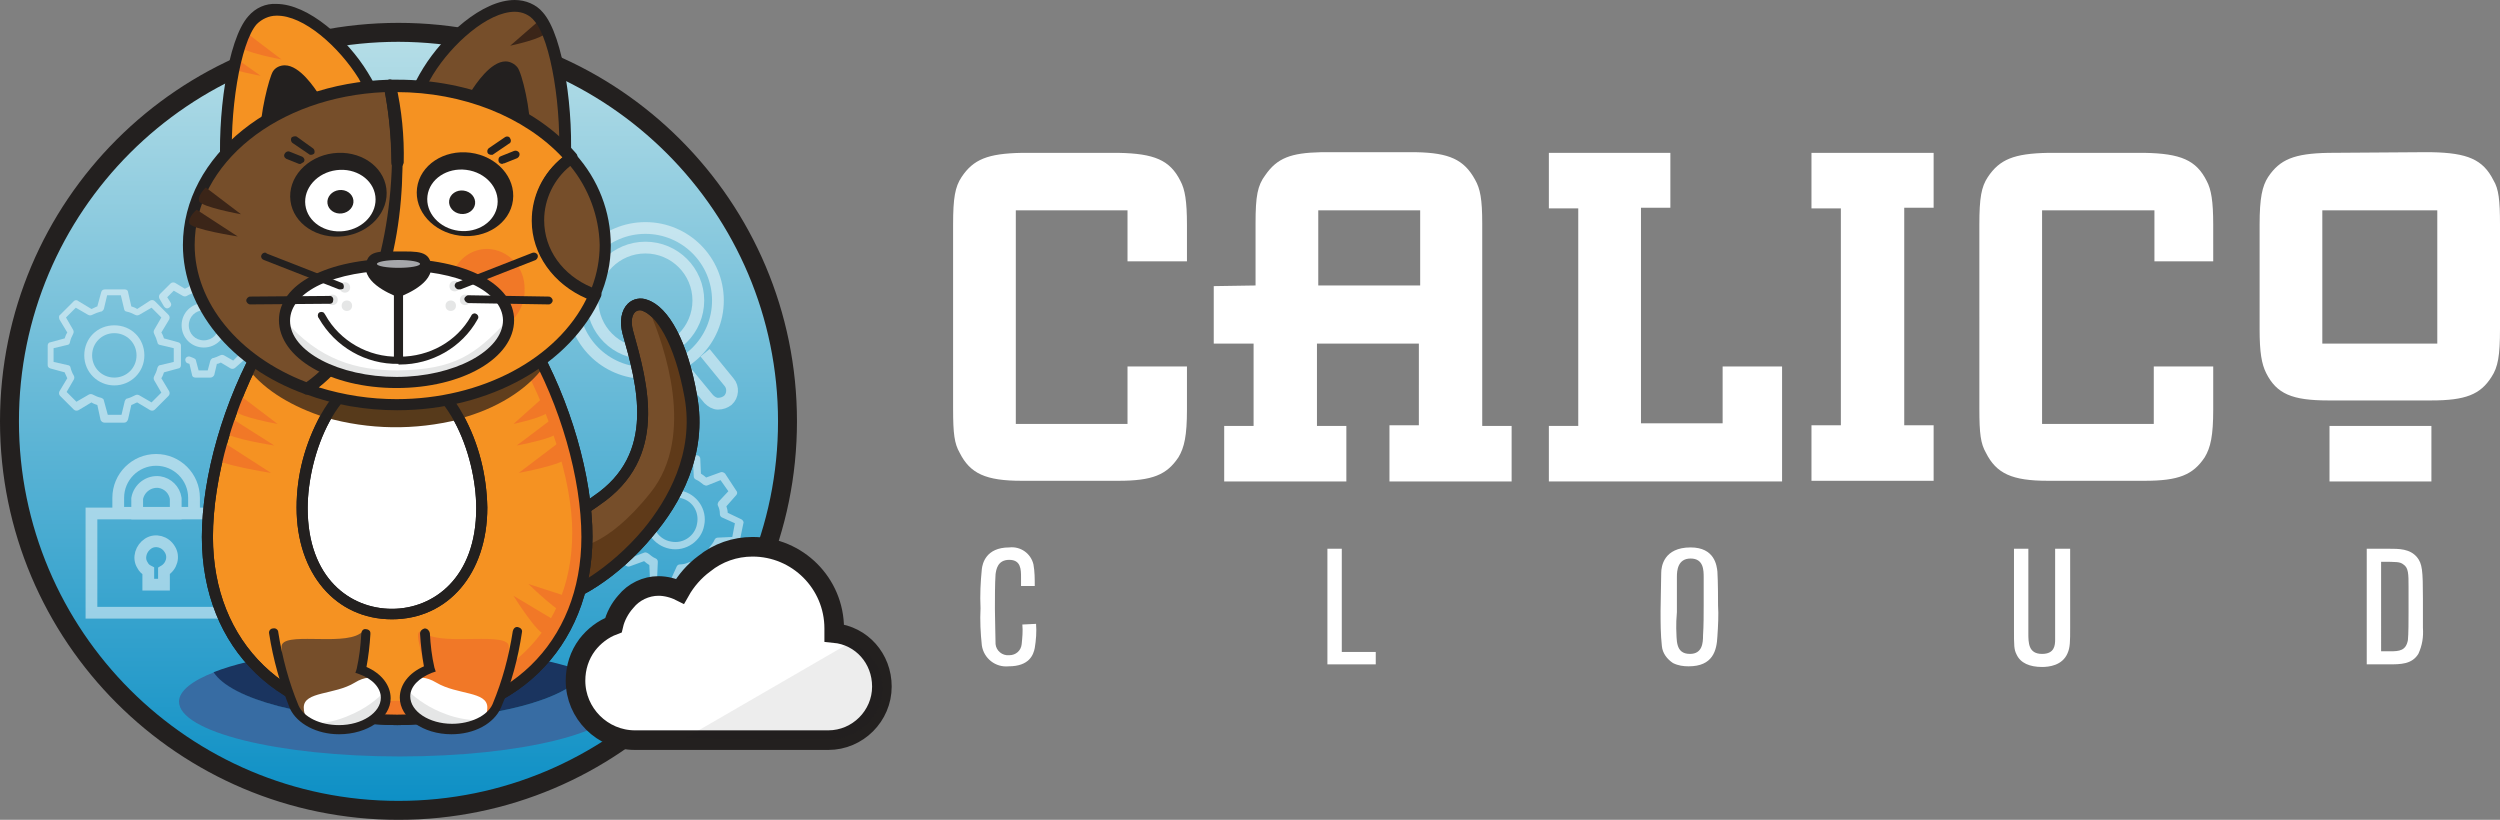 <?xml version="1.0" encoding="utf-8"?>
<!-- Generator: Adobe Illustrator 24.2.1, SVG Export Plug-In . SVG Version: 6.00 Build 0)  -->
<svg version="1.1" id="Layer_1" xmlns="http://www.w3.org/2000/svg" xmlns:xlink="http://www.w3.org/1999/xlink" x="0px" y="0px"
	 viewBox="0 0 382.7 125.5" style="enable-background:new 0 0 382.7 125.5;" xml:space="preserve">
<rect x="0" y="0" width="382.7" height="125.5" fill="#808080" stroke="none"/>
<style type="text/css">
	.st0{fill:url(#SVGID_1_);}
	.st1{clip-path:url(#SVGID_3_);}
	.st2{opacity:0.5;}
	.st3{fill:none;stroke:#FFFFFF;stroke-width:1.8;stroke-linecap:square;stroke-miterlimit:10;}
	.st4{fill:#FFFFFF;}
	.st5{fill:#23201F;}
	.st6{fill:#376CA3;}
	.st7{fill:#1A345F;}
	.st8{fill:#764E2A;}
	.st9{fill:#5F3A19;}
	.st10{fill:#F59222;}
	.st11{fill:#F17827;}
	.st12{fill:#3B2518;}
	.st13{fill:none;}
	.st14{fill:#603E1D;}
	.st15{fill:#573A1B;}
	.st16{fill:#53361A;}
	.st17{fill:#E5E6E6;}
	.st18{fill:#A6A7AA;}
	.st19{fill:#FFFFFF;stroke:#23201F;stroke-width:3;stroke-miterlimit:10;}
	.st20{opacity:8.000000e-02;fill:#23201F;enable-background:new    ;}
</style>
<g id="Layer_2_1_">
	<g id="Layer_1-2">
		
			<linearGradient id="SVGID_1_" gradientUnits="userSpaceOnUse" x1="61" y1="312" x2="61" y2="193" gradientTransform="matrix(1 0 0 1 0 -188)">
			<stop  offset="0" style="stop-color:#0C8FC5"/>
			<stop  offset="1" style="stop-color:#B6DEE7"/>
		</linearGradient>
		<circle class="st0" cx="61" cy="64.5" r="59.5"/>
		<g>
			<g>
				<defs>
					<circle id="SVGID_2_" cx="61" cy="64.5" r="59.5"/>
				</defs>
				<clipPath id="SVGID_3_">
					<use xlink:href="#SVGID_2_"  style="overflow:visible;"/>
				</clipPath>
				<g class="st1">
					<g id="_8" class="st2">
						<polyline class="st3" points="33.9,80.5 33.9,93.8 14,93.8 14,78.6 33.9,78.6 33.9,78.6 						"/>
						<path class="st3" d="M18.1,77.3v-1.1c0-3.2,2.6-5.8,5.8-5.8l0,0l0,0c3.2,0,5.8,2.6,5.8,5.8l0,0v2.3H18.1V77.3"/>
						<path class="st3" d="M26.9,78.6H21v-2.3c0.3-1.6,1.8-2.7,3.4-2.5c1.3,0.2,2.3,1.2,2.5,2.5v0.6"/>
						<path class="st3" d="M25.1,87.8v-0.4c1.2-0.7,1.6-2.2,0.9-3.3c-0.7-1.2-2.2-1.6-3.3-0.9s-1.6,2.2-0.9,3.3
							c0.2,0.4,0.5,0.7,0.9,0.9v2.1h2.4"/>
					</g>
					<g class="st2">
						<path class="st3" d="M108.5,54.7l3.1,3.8c0.7,0.8,0.6,2.1-0.2,2.8l0,0c-0.4,0.3-0.9,0.5-1.5,0.5c-0.5,0-1-0.3-1.4-0.7
							l-4.3-5.2"/>
						<circle class="st3" cx="98.8" cy="46" r="8.1"/>
						<circle class="st3" cx="98.8" cy="46" r="11.1"/>
					</g>
					<g class="st2">
						<path class="st4" d="M17.5,59c-2.5,0-4.6-2-4.6-4.6s2-4.6,4.6-4.6s4.6,2,4.6,4.6l0,0C22.1,57,20,59,17.5,59z M17.5,51
							c-1.9,0-3.4,1.5-3.4,3.4s1.5,3.4,3.4,3.4s3.4-1.5,3.4-3.4l0,0C20.9,52.5,19.4,51,17.5,51L17.5,51z"/>
						<path class="st4" d="M19,64.7h-3c-0.3,0-0.5-0.2-0.6-0.4L14.9,62c-0.3-0.1-0.6-0.2-0.9-0.4l-2,1.2c-0.2,0.1-0.5,0.1-0.7-0.1
							l-2.1-2.1C9,60.4,9,60.1,9.1,59.9l1.2-2c-0.1-0.3-0.3-0.6-0.4-0.9l-2.2-0.6c-0.3-0.1-0.4-0.3-0.4-0.5v-3
							c0-0.3,0.2-0.5,0.4-0.5l2.2-0.6c0.1-0.3,0.2-0.6,0.4-0.9l-1.2-2C9,48.6,9,48.3,9.2,48.2l2.1-2.1c0.2-0.2,0.5-0.2,0.7,0l2,1.2
							c0.3-0.1,0.6-0.3,0.9-0.4l0.6-2.2c0.1-0.3,0.3-0.4,0.6-0.4h3c0.3,0,0.5,0.2,0.5,0.4l0.5,2.2c0.3,0.1,0.6,0.2,0.9,0.4l2-1.3
							c0.2-0.1,0.5-0.1,0.7,0.1l2.1,2.1c0.2,0.2,0.2,0.5,0.1,0.7l-1.2,2c0.2,0.3,0.3,0.6,0.4,0.9l2.2,0.6c0.3,0.1,0.4,0.3,0.4,0.5v3
							c0,0.3-0.2,0.5-0.4,0.5L25.1,57c-0.1,0.3-0.2,0.6-0.4,0.9l1.2,2c0.1,0.2,0.1,0.5-0.1,0.7l-2.1,2.1c-0.2,0.2-0.5,0.2-0.7,0.1
							l-2-1.2c-0.3,0.1-0.6,0.3-0.9,0.4l-0.5,2.2C19.5,64.5,19.3,64.7,19,64.7z M16.5,63.5h2.1l0.5-2.1c0.1-0.2,0.2-0.4,0.4-0.4l0,0
							c0.4-0.1,0.8-0.3,1.2-0.5c0.2-0.1,0.4-0.1,0.6,0l1.9,1.1l1.5-1.5l-1.1-1.9c-0.1-0.2-0.1-0.4,0-0.6c0.2-0.4,0.4-0.8,0.5-1.3
							c0.1-0.2,0.2-0.4,0.4-0.4l2.1-0.5v-2.1l-2.1-0.5c-0.2,0-0.4-0.2-0.4-0.4l0,0c-0.1-0.4-0.3-0.9-0.5-1.3c-0.1-0.2-0.1-0.4,0-0.6
							l1.1-1.9l-1.5-1.5l-1.9,1.1c-0.2,0.1-0.4,0.1-0.6,0c-0.4-0.2-0.8-0.4-1.3-0.5c-0.2,0-0.4-0.2-0.4-0.4l-0.5-2.1h-2.1l-0.5,2.1
							c-0.1,0.2-0.2,0.3-0.4,0.4h-0.1c-0.4,0.1-0.9,0.3-1.3,0.5c-0.2,0.1-0.4,0.1-0.6,0l-1.9-1.1l-1.5,1.5l1.1,1.9
							c0.1,0.2,0.1,0.4,0,0.6c-0.2,0.4-0.4,0.8-0.5,1.3c0,0.2-0.2,0.4-0.4,0.4l-2.1,0.5v2.1l2.2,0.5c0.2,0,0.4,0.2,0.4,0.4l0,0
							c0.1,0.4,0.3,0.9,0.5,1.2c0.1,0.2,0.1,0.4,0,0.6L10.2,60l1.5,1.5l1.9-1.1c0.2-0.1,0.4-0.1,0.6,0c0.4,0.2,0.8,0.4,1.3,0.5
							c0.2,0.1,0.4,0.2,0.4,0.4L16.5,63.5z"/>
						<path class="st4" d="M31.2,53.2c-1.9,0-3.4-1.5-3.4-3.4s1.5-3.4,3.4-3.4c1.9,0,3.4,1.5,3.4,3.4S33.1,53.2,31.2,53.2L31.2,53.2
							z M31.2,47.5c-1.3,0-2.3,1-2.3,2.3s1,2.3,2.3,2.3s2.3-1,2.3-2.3l0,0C33.5,48.6,32.5,47.5,31.2,47.5z"/>
						<path class="st4" d="M32.2,57.8h-2.3c-0.3,0-0.5-0.2-0.5-0.4L29,55.7l-0.3-0.1c-0.3-0.1-0.4-0.5-0.3-0.7l0,0
							c0.1-0.3,0.5-0.4,0.7-0.3c0.2,0.1,0.3,0.1,0.5,0.2c0.2,0.1,0.4,0.2,0.4,0.4l0.4,1.5h1.4l0.4-1.5c0.1-0.2,0.2-0.3,0.4-0.4h0.1
							c0.3-0.1,0.6-0.2,1-0.4c0.2-0.1,0.4-0.1,0.6,0l1.4,0.8l1-1l-0.8-1.3c-0.1-0.2-0.1-0.4,0-0.6c0.2-0.3,0.3-0.6,0.4-1
							c0.1-0.2,0.2-0.4,0.4-0.4l1.5-0.4v-1.4l-1.5-0.4c-0.2,0-0.3-0.2-0.4-0.4v-0.1c-0.1-0.3-0.2-0.6-0.4-0.9
							c-0.1-0.2-0.1-0.4,0-0.6l0.8-1.3l-1-1l-1.4,0.8c-0.2,0.1-0.4,0.1-0.6,0c-0.3-0.2-0.7-0.3-1-0.4c-0.2-0.1-0.4-0.2-0.4-0.4
							L31.8,43h-1.4L30,44.5c0,0.2-0.2,0.3-0.4,0.4h-0.1c-0.3,0.1-0.6,0.2-0.9,0.4c-0.2,0.1-0.4,0.1-0.6,0l-1.4-0.8l-1,1l0.5,0.8
							c0.2,0.3,0.1,0.6-0.2,0.8c-0.3,0.2-0.6,0.1-0.8-0.2l0,0l-0.7-1.2c-0.1-0.2-0.1-0.5,0.1-0.7l1.6-1.6c0.2-0.2,0.5-0.2,0.7-0.1
							l1.5,0.9c0.2-0.1,0.4-0.2,0.6-0.3l0.4-1.6c0.1-0.3,0.3-0.4,0.5-0.4h2.3c0.3,0,0.5,0.2,0.5,0.4l0.4,1.6
							c0.2,0.1,0.4,0.2,0.6,0.3l1.5-0.9c0.2-0.1,0.5-0.1,0.7,0.1l1.6,1.6c0.2,0.2,0.2,0.5,0.1,0.7l-0.9,1.5c0.1,0.2,0.2,0.4,0.2,0.6
							l1.7,0.4c0.3,0.1,0.4,0.3,0.4,0.5V51c0,0.3-0.2,0.5-0.4,0.5L37.1,52c-0.1,0.2-0.2,0.4-0.2,0.6l0.9,1.5
							c0.1,0.2,0.1,0.5-0.1,0.7L36,56.3c-0.2,0.2-0.5,0.2-0.7,0.1l-1.5-0.9c-0.2,0.1-0.4,0.2-0.6,0.2l-0.4,1.7
							C32.7,57.6,32.5,57.8,32.2,57.8z"/>
					</g>
					<g class="st2">
						<path class="st4" d="M102.5,84c-2.5-0.5-4.1-2.9-3.6-5.3c0.5-2.5,2.9-4.1,5.3-3.6c2.5,0.5,4.1,2.9,3.6,5.3l0,0
							C107.4,82.8,105,84.5,102.5,84z M104,76.2c-1.9-0.4-3.7,0.9-4,2.7c-0.4,1.9,0.9,3.7,2.7,4c1.9,0.4,3.7-0.9,4-2.7l0,0
							C107.1,78.3,105.9,76.5,104,76.2L104,76.2z"/>
						<path class="st4" d="M102.9,89.9l-2.9-0.6c-0.3,0-0.5-0.3-0.5-0.5l-0.1-2.3c-0.3-0.2-0.6-0.4-0.8-0.6l-2.2,0.8
							c-0.2,0.1-0.5,0-0.7-0.2L94,84.1c-0.2-0.2-0.2-0.5,0-0.7l1.5-1.7c-0.1-0.3-0.2-0.7-0.2-1l-2.1-1c-0.2-0.1-0.4-0.4-0.3-0.6
							l0.6-2.9c0-0.3,0.3-0.5,0.5-0.5l2.3-0.1c0.2-0.3,0.3-0.6,0.6-0.8l-0.8-2.2c-0.1-0.2,0-0.5,0.2-0.7l2.5-1.7
							c0.2-0.2,0.5-0.2,0.7,0l1.7,1.5c0.3-0.1,0.7-0.2,1-0.2l1-2.1c0.1-0.2,0.4-0.4,0.6-0.3l2.9,0.6c0.3,0,0.5,0.3,0.5,0.5l0.1,2.3
							c0.3,0.2,0.6,0.4,0.8,0.6l2.2-0.8c0.2-0.1,0.5,0,0.7,0.2l1.7,2.6c0.2,0.2,0.2,0.5,0,0.7l-1.5,1.7c0.1,0.3,0.2,0.7,0.2,1l2.1,1
							c0.2,0.1,0.4,0.4,0.3,0.6l-0.6,2.9c0,0.3-0.3,0.5-0.5,0.5l-2.3,0.1c-0.2,0.3-0.3,0.6-0.6,0.8l0.8,2.2c0.1,0.2,0,0.5-0.2,0.7
							l-2.5,1.7c-0.2,0.2-0.5,0.2-0.7,0l-1.7-1.5c-0.3,0.1-0.7,0.2-1,0.2l-1,2.1C103.4,89.9,103.1,90,102.9,89.9z M100.6,88.3
							l2.1,0.4l0.9-2c0.1-0.2,0.3-0.3,0.5-0.3l0,0c0.4,0,0.9-0.1,1.3-0.3c0.2-0.1,0.4,0,0.6,0.1l1.6,1.4l1.7-1.2l-0.8-2
							c-0.1-0.2,0-0.4,0.1-0.6c0.3-0.4,0.6-0.7,0.8-1.2c0.1-0.2,0.3-0.3,0.5-0.3l2.2-0.1l0.4-2.1l-2-0.9c-0.2-0.1-0.3-0.3-0.3-0.5
							l0,0c0-0.5-0.1-0.9-0.3-1.3c-0.1-0.2,0-0.4,0.1-0.6l1.5-1.6l-1.2-1.7l-2,0.8c-0.2,0.1-0.4,0-0.6-0.1c-0.4-0.3-0.7-0.6-1.2-0.8
							c-0.2-0.1-0.3-0.3-0.3-0.5l-0.1-2.2l-2-0.4l-0.9,2c-0.1,0.2-0.3,0.3-0.4,0.3h-0.1c-0.5,0-0.9,0.1-1.3,0.3
							c-0.2,0.1-0.4,0-0.6-0.1l-1.7-1.6l-1.7,1.2l0.8,2.1c0.1,0.2,0,0.4-0.1,0.6c-0.3,0.4-0.5,0.7-0.8,1.2c-0.1,0.2-0.3,0.3-0.5,0.3
							l-2.2,0.1l-0.4,2.1l2,0.9c0.2,0.1,0.3,0.3,0.3,0.5l0,0c0,0.4,0.1,0.9,0.3,1.3c0.1,0.2,0,0.4-0.1,0.6l-1.4,1.6l1.2,1.7l2.1-0.8
							c0.2-0.1,0.4,0,0.6,0.1c0.4,0.3,0.7,0.6,1.2,0.8c0.2,0.1,0.3,0.3,0.3,0.5L100.6,88.3z"/>
					</g>
				</g>
			</g>
		</g>
		<path class="st5" d="M61,125.5c-33.7,0-61-27.3-61-61s27.3-61,61-61s61,27.3,61,61l0,0C122,98.2,94.7,125.5,61,125.5z M61,6.4
			c-32.1,0-58.1,26-58.1,58.1s26,58.1,58.1,58.1s58.1-26,58.1-58.1l0,0C119.1,32.5,93.1,6.5,61,6.4z"/>
		<path class="st6" d="M89.6,102.9c-2.6,4.2-14.3,7.3-28.4,7.3s-25.8-3.2-28.4-7.3c-3.4,1.3-5.4,2.9-5.4,4.5
			c0,4.6,15.1,8.4,33.8,8.4S95,112,95,107.4C94.9,105.7,93,104.2,89.6,102.9z"/>
		<path class="st7" d="M61.2,110.2c14.1,0,25.8-3.1,28.4-7.3c-6-2.3-16.5-3.9-28.4-3.9s-22.4,1.5-28.5,3.9
			C35.3,107,47,110.2,61.2,110.2z"/>
		<path class="st8" d="M85.1,81.6c1.9-1.8,4-3.4,6.2-4.9C101.2,70,98.4,59.5,96,51c-1.7-6.1,6.5-7.7,9.7,9.9
			c3.1,17.3-16,30.9-21.2,30.9"/>
		<path class="st5" d="M84.5,92.6c-0.5,0-0.9-0.4-0.9-0.9s0.4-0.9,0.9-0.9c2.4,0,8.9-3.7,14-9.8c3.7-4.5,7.8-11.6,6.3-20.1
			c-1.6-8.8-4.5-12.6-6.4-13.3c-0.4-0.2-0.9-0.1-1.2,0.2c-0.4,0.4-0.7,1.3-0.3,2.8c2.3,8.2,5.5,19.5-5.1,26.7c-2.1,1.4-4.1,3-6,4.8
			c-0.3,0.3-0.9,0.4-1.2,0l0,0c-0.3-0.3-0.3-0.9,0-1.2l0,0c2-1.8,4.1-3.5,6.3-5c9.6-6.5,6.6-17,4.4-24.8c-0.5-1.9-0.2-3.6,0.8-4.6
			c0.8-0.8,2-1,3-0.6c3.3,1.1,6.2,6.5,7.6,14.6c1.7,9.2-2.7,16.8-6.7,21.5C94.7,88.5,87.7,92.6,84.5,92.6z"/>
		<path class="st9" d="M99.5,47.8c2.1,5,7.1,18.8,0.1,27.6s-11.7,8.4-11.7,8.4l0.7,6.7c7.5-3.8,19.7-15.4,17.1-29.6
			C104,51.6,101.8,48.5,99.5,47.8z"/>
		<path class="st5" d="M84.5,92.6c-0.5,0-0.9-0.4-0.9-0.9s0.4-0.9,0.9-0.9c2.4,0,8.9-3.7,14-9.8c3.7-4.5,7.8-11.6,6.3-20.1
			c-1.6-8.8-4.5-12.6-6.4-13.3c-0.4-0.2-0.9-0.1-1.2,0.2c-0.4,0.4-0.7,1.3-0.3,2.8c2.3,8.2,5.5,19.5-5.1,26.7c-2.1,1.4-4.1,3-6,4.8
			c-0.3,0.3-0.9,0.4-1.2,0l0,0c-0.3-0.3-0.3-0.9,0-1.2l0,0c2-1.8,4.1-3.5,6.3-5c9.6-6.5,6.6-17,4.4-24.8c-0.5-1.9-0.2-3.6,0.8-4.6
			c0.8-0.8,2-1,3-0.6c3.3,1.1,6.2,6.5,7.6,14.6c1.7,9.2-2.7,16.8-6.7,21.5C94.7,88.5,87.7,92.6,84.5,92.6z"/>
		<path class="st10" d="M89.8,82.2c0,17.9-13,28-29,28s-29-10.1-29-28s13-45.9,29-45.9S89.8,64.3,89.8,82.2z"/>
		<path class="st5" d="M60.8,111c-17.9,0-29.9-11.6-29.9-28.8c0-18.5,13.4-46.7,29.9-46.7s29.9,28.3,29.9,46.7
			C90.6,99.4,78.6,111,60.8,111z M60.8,37.1c-4,0-12,2.1-19.8,15.8c-5.2,9.1-8.4,20.3-8.4,29.3c0,16.2,11.3,27.2,28.2,27.2
			S89,98.4,89,82.2c0-8.9-3.2-20.2-8.4-29.2C72.7,39.2,64.8,37.1,60.8,37.1L60.8,37.1z"/>
		<path class="st11" d="M60.8,36.3c-0.2,0-0.4,0-0.6,0C72.6,37,87.6,65.1,87.6,81.5c0,16.6-12.5,25.8-27.8,25.8
			c-5.8,0-11-0.1-15.3-1.4c5,2.8,10.6,4.3,16.3,4.2c16,0,29-10.1,29-28S76.8,36.3,60.8,36.3z"/>
		<path class="st11" d="M83.2,60.8l-4.6,4.1c0,0,5.2-1.1,5.4-2S83.2,60.8,83.2,60.8z"/>
		<path class="st11" d="M84.4,64.2l-5.3,4c0,0,6-1.1,6.2-2S84.4,64.2,84.4,64.2z"/>
		<path class="st11" d="M85.6,67.7l-6.2,4.7c0,0,7-1.3,7.3-2.3S85.6,67.7,85.6,67.7z"/>
		<path class="st11" d="M85.3,95.2l-6.7-4c0,0,3.8,6.1,4.9,5.9S85.3,95.2,85.3,95.2z"/>
		<path class="st11" d="M88.3,91.8l-7.4-2.4c0,0,5.1,5,6.1,4.6S88.3,91.8,88.3,91.8z"/>
		<path class="st11" d="M37.1,60.8l5.4,4.1c0,0-6.1-1.1-6.4-2S37.1,60.8,37.1,60.8z"/>
		<path class="st11" d="M35.7,64.2l6.3,4c0,0-7.1-1.1-7.4-2S35.7,64.2,35.7,64.2z"/>
		<path class="st11" d="M34.2,67.7l7.3,4.7c0,0-8.3-1.3-8.6-2.3S34.2,67.7,34.2,67.7z"/>
		<path class="st4" d="M73.8,77.8C73.8,86.4,68.9,94,60,94s-13.8-7.6-13.8-16.2S51.1,56.7,60,56.7S73.8,69.1,73.8,77.8z"/>
		<path class="st5" d="M60,94.8c-8.6,0-14.6-7-14.6-17.1c0-5,1.3-9.8,3.7-14.2c2.8-5,6.6-7.7,10.9-7.7s8.2,2.7,10.9,7.7
			c2.4,4.4,3.6,9.2,3.7,14.2C74.6,87.8,68.6,94.8,60,94.8z M60,57.5c-8.3,0-12.9,12-12.9,20.3c0,10.7,6.5,15.4,12.9,15.4
			s12.9-4.8,12.9-15.4C72.9,69.5,68.3,57.5,60,57.5z"/>
		<path class="st8" d="M86.3,25.8c-0.1,1.5-2.8-0.4-3.8,0.6l-19-11.6c0.5-1.3,1.2-2.6,1.9-3.8c4-6.6,12.6-13.2,16.9-8.4
			C85.3,5.8,87,17.3,86.3,25.8z"/>
		<path class="st12" d="M82.7,3l-4.6,4c0,0,5.2-1.1,5.4-2S82.7,3,82.7,3z"/>
		<path class="st5" d="M82.7,27.5l-0.6-0.4l-19.6-12l0.3-0.7c0.5-1.4,1.2-2.7,2-4c3.1-5,9-10.4,14-10.4c1.7,0,3.3,0.7,4.3,1.9
			c3.2,3.6,4.8,15.5,4.2,23.9c0,0.8-0.7,1.4-1.5,1.4c0,0,0,0-0.1,0c-0.4,0-0.8-0.1-1.2-0.2c-0.3-0.1-0.7-0.1-1-0.1
			c-0.2,0-0.2,0-0.2,0L82.7,27.5z M83.5,25.2c0.5,0,0.9,0.1,1.3,0.2c0.2,0,0.4,0.1,0.7,0.1c0.6-8.7-1.2-19.5-3.7-22.3
			c-0.7-0.9-1.8-1.4-3-1.4c-4.1,0-9.6,4.9-12.5,9.6c-0.6,1-1.1,2-1.6,3l17.9,10.9C82.8,25.2,83.2,25.2,83.5,25.2z"/>
		<path class="st5" d="M80.3,20c0,0.5-8-4.2-8-4.2c0.2-0.4,0.4-0.9,0.6-1.3c1.3-2.2,4.1-5.6,5.7-3.6C79.7,13.8,80.3,16.9,80.3,20z"
			/>
		<path class="st5" d="M80.2,20.9c-0.2,0-1,0-8.4-4.4l-0.7-0.4l0.3-0.7c0.2-0.5,0.4-1,0.7-1.4c0.7-1.1,3-4.6,5.3-4.6
			c0.7,0,1.4,0.4,1.8,0.9c0.7,0.8,2.1,6.8,1.9,9.7C81.1,20.6,80.7,20.9,80.2,20.9z M73.4,15.4c2.3,1.3,4.7,2.7,6,3.3
			c-0.2-2.5-0.7-5-1.6-7.3c-0.1-0.1-0.2-0.2-0.4-0.2c-0.8,0-2.5,1.6-3.8,3.8C73.6,15.1,73.5,15.3,73.4,15.4z"/>
		<path class="st10" d="M34.7,26.4c0.1,1.5,2.8-0.5,3.8,0.6l19-11.6c-0.5-1.3-1.2-2.6-1.9-3.8C51.6,5,43-1.7,38.6,3.1
			C35.7,6.4,34.1,17.9,34.7,26.4z"/>
		<path class="st11" d="M37.7,5l5.4,4.1c0,0-6.1-1.1-6.4-2.1S37.7,5,37.7,5z"/>
		<path class="st11" d="M35.8,8.7l4.1,2.9c0,0-4.7-0.8-4.8-1.5S35.8,8.7,35.8,8.7z"/>
		<path class="st5" d="M38.3,28.1l-0.5-0.5c-0.1,0-0.2,0-0.2,0c-0.3,0-0.7,0.1-1,0.1c-0.4,0.1-0.8,0.1-1.2,0.2l0,0
			c-0.8,0.1-1.5-0.5-1.6-1.3l0,0C33.2,18,34.8,6.1,38,2.5c1.1-1.3,2.7-2,4.3-1.9c4.9,0,10.9,5.4,14,10.5c0.8,1.3,1.5,2.6,2,4
			l0.3,0.7L38.3,28.1z M42.3,2.4c-1.1,0-2.2,0.5-3,1.3C36.8,6.5,35,17.3,35.6,26c0.2,0,0.4-0.1,0.7-0.1c0.7-0.2,1.5-0.2,2.3,0
			L56.4,15c-0.4-1-1-2-1.5-3C51.9,7.2,46.5,2.3,42.3,2.4L42.3,2.4z"/>
		<path class="st5" d="M40.8,20.6c0,0.5,8-4.2,8-4.2c-0.2-0.4-0.4-0.9-0.6-1.3c-1.3-2.2-4.1-5.6-5.7-3.6
			C41.4,14.4,40.8,17.5,40.8,20.6z"/>
		<path class="st5" d="M40.8,21.5L40.8,21.5c-0.5,0-0.9-0.4-0.9-0.9c-0.2-2.8,1.3-8.8,1.9-9.7c0.4-0.6,1.1-0.9,1.8-0.9
			c2.3,0,4.6,3.5,5.3,4.6c0.3,0.4,0.5,0.9,0.7,1.4l0.3,0.7l-0.6,0.4C41.8,21.5,41,21.5,40.8,21.5z M43.6,11.8c-0.1,0-0.2,0-0.4,0.2
			c-0.8,2.4-1.3,4.8-1.5,7.3c1.3-0.6,3.7-2,6-3.3c-0.1-0.2-0.2-0.3-0.3-0.5C46.1,13.5,44.4,11.8,43.6,11.8z"/>
		<path class="st13" d="M60.8,25C60.4,40.8,55,54.2,46.9,59.5C55,54.2,60.8,40.8,60.8,25z"/>
		<path class="st14" d="M68.4,61.2c0.7,0.9,1.4,1.9,1.9,2.9c5.7-1.5,10.3-4.4,12.9-7.9c-0.2-0.4-0.4-0.8-0.6-1.2
			C78.4,58.1,73.5,60.2,68.4,61.2L68.4,61.2z"/>
		<path class="st14" d="M49.8,63.9c0.6-1,1.2-2,2-2.9c-4.7-1-9.1-3-13-5.7c-0.2,0.4-0.4,0.9-0.7,1.3C40.6,59.8,44.8,62.3,49.8,63.9z
			"/>
		<path class="st15" d="M60.5,61.9c-2.9,0-5.9-0.3-8.7-0.9l0,0c-0.7,0.9-1.4,1.9-2,2.9l0,0c6.7,1.9,13.7,2,20.5,0.3l0,0
			c-0.6-1-1.2-2-1.9-2.9C65.8,61.7,63.2,61.9,60.5,61.9z"/>
		<path class="st5" d="M60,94.8c-8.6,0-14.6-7-14.6-17.1c0-5,1.3-9.8,3.7-14.2c2.8-5,6.6-7.7,10.9-7.7s8.2,2.7,10.9,7.7
			c2.4,4.4,3.6,9.2,3.7,14.2C74.6,87.8,68.6,94.8,60,94.8z M60,57.5c-8.3,0-12.9,12-12.9,20.3c0,10.7,6.5,15.4,12.9,15.4
			s12.9-4.8,12.9-15.4C72.9,69.5,68.3,57.5,60,57.5z"/>
		<path class="st16" d="M84.9,53.1c-0.7,0.7-1.5,1.3-2.3,1.9c0.2,0.4,0.4,0.8,0.6,1.2C83.9,55.3,84.5,54.2,84.9,53.1z"/>
		<path class="st5" d="M60.8,111c-17.9,0-29.9-11.6-29.9-28.8c0-18.5,13.4-46.7,29.9-46.7s29.9,28.3,29.9,46.7
			C90.6,99.4,78.6,111,60.8,111z M60.8,37.1c-4,0-12,2.1-19.8,15.8c-5.2,9.1-8.4,20.3-8.4,29.3c0,16.2,11.3,27.2,28.2,27.2
			S89,98.4,89,82.2c0-8.9-3.2-20.2-8.4-29.2C72.7,39.2,64.8,37.1,60.8,37.1L60.8,37.1z"/>
		<path class="st10" d="M82.3,33.7c0.1-3.8,1.9-7.3,5.1-9.5c-5.7-6.6-15.5-11-26.6-11h-1.1C60.5,17,60.9,21,60.8,25
			c0,15.8-5.7,29.3-13.8,34.6c4.4,1.6,9,2.4,13.8,2.4c14.1,0,26.1-7,30.3-16.8C86,43.3,82.3,38.9,82.3,33.7z"/>
		<path class="st5" d="M60.8,62.8c-4.8,0-9.6-0.8-14.1-2.5c-0.3-0.1-0.5-0.4-0.6-0.7c0-0.3,0.1-0.7,0.4-0.8
			c8-5.3,13.4-18.9,13.4-33.8c0.2-3.9-0.2-7.8-1.1-11.6c-0.1-0.3,0-0.5,0.2-0.8c0.2-0.2,0.4-0.4,0.7-0.4h0.2h1
			c11,0,21.2,4.2,27.3,11.3c0.2,0.2,0.2,0.4,0.2,0.7c0,0.2-0.1,0.5-0.3,0.6c-2.9,2-4.6,5.3-4.7,8.8c0,4.7,3.2,8.9,8.1,10.6
			c0.2,0.1,0.4,0.3,0.5,0.5s0.1,0.5,0,0.7C87.4,55.8,74.9,62.8,60.8,62.8z M48.8,59.3c3.9,1.2,7.9,1.8,11.9,1.8
			c13.1,0,24.6-6.2,29.1-15.4c-5.1-2.2-8.4-6.8-8.4-11.9c0-3.8,1.7-7.3,4.7-9.7c-5.8-6.2-15.2-10-25.4-10l0,0c0.7,3.6,1,7.3,0.9,11
			C61.6,39.9,56.7,53.1,48.8,59.3z"/>
		<path class="st8" d="M60.8,25c0-4-0.4-7.9-1.1-11.8c-17.1,0.5-30.8,11.2-30.8,24.4c0,9.7,7.4,18.1,18.1,22
			C55,54.2,60.4,40.8,60.8,25z"/>
		<path class="st5" d="M46.9,60.4c-0.1,0-0.2,0-0.3-0.1C35.3,56.2,28,47.2,28,37.5c0-13.7,13.9-24.8,31.6-25.3
			c0.4,0,0.8,0.3,0.9,0.7c0.8,4,1.2,8,1.1,12c-0.4,16-6,29.9-14.2,35.3C47.3,60.4,47.1,60.4,46.9,60.4z M58.9,14.1
			C42.5,14.8,29.8,25,29.8,37.5c0,8.8,6.7,17,17.1,21c7.6-5.3,12.7-18.4,13.1-33.6C59.9,21.3,59.6,17.7,58.9,14.1L58.9,14.1z"/>
		<path class="st12" d="M31.5,28.7l5.4,4.1c0,0-6.1-1.1-6.4-2S31.5,28.7,31.5,28.7z"/>
		<path class="st12" d="M30.1,32.1l6.3,4.1c0,0-7.1-1.1-7.4-2S30.1,32.1,30.1,32.1z"/>
		<path class="st11" d="M80.3,44.3c0.1-3.3-2.4-6.1-5.7-6.2l0,0c-2.3,0-4.3,1.4-5.2,3.5c5,1.4,8.4,4,8.4,7.5c0,0.2,0,0.3,0,0.5
			C79.4,48.3,80.4,46.3,80.3,44.3z"/>
		<path class="st8" d="M59.6,13.2c0.8,3.9,1.1,7.9,1.1,11.8C60.9,21,60.5,17,59.6,13.2z"/>
		<path class="st5" d="M60.8,25.8L60.8,25.8c-0.5,0-0.9-0.4-0.9-0.9c0-3.9-0.4-7.8-1.1-11.6c-0.1-0.5,0.2-0.9,0.7-1.1
			c0.5-0.1,0.9,0.2,1.1,0.7c0.9,3.9,1.3,8,1.2,12C61.7,25.4,61.3,25.8,60.8,25.8L60.8,25.8z"/>
		<path class="st8" d="M87.4,24.1c-3.1,2.2-5,5.7-5.1,9.5c0,5.2,3.6,9.7,8.7,11.5c1-2.4,1.6-5,1.6-7.6
			C92.6,32.6,90.7,27.8,87.4,24.1z"/>
		<path class="st5" d="M91.5,46.2L90.8,46c-5.6-2-9.3-6.8-9.3-12.3c0-4.1,2.1-7.9,5.4-10.2l0.7-0.5l0.5,0.6c3.5,3.9,5.4,8.8,5.4,14
			c0,2.7-0.6,5.4-1.7,7.9L91.5,46.2z M87.3,25.4c-2.5,2-4,5.1-4,8.3c0,4.5,2.8,8.4,7.3,10.3c0.8-2.1,1.2-4.3,1.2-6.5
			C91.7,33.1,90.1,28.8,87.3,25.4z"/>
		<ellipse transform="matrix(0.992 -0.127 0.127 0.992 -3.366 6.826)" class="st5" cx="51.8" cy="29.8" rx="7.4" ry="6.4"/>
		<ellipse transform="matrix(0.992 -0.127 0.127 0.992 -3.479 6.871)" class="st4" cx="52.1" cy="30.7" rx="5.4" ry="4.7"/>
		<ellipse transform="matrix(0.992 -0.127 0.127 0.992 -3.495 6.849)" class="st5" cx="52.1" cy="30.9" rx="2" ry="1.8"/>
		<path class="st5" d="M46,25.1c-0.1,0-0.1,0-0.2,0l-2-0.8c-0.3-0.2-0.4-0.5-0.2-0.8c0.1-0.2,0.4-0.4,0.7-0.3l2,0.8
			c0.3,0.2,0.4,0.5,0.2,0.8C46.3,24.9,46.2,25,46,25.1z"/>
		<path class="st5" d="M47.6,23.7c-0.1,0-0.2,0-0.3-0.1l-2.5-1.7c-0.3-0.2-0.3-0.6-0.2-0.8s0.6-0.3,0.8-0.2l0,0l2.5,1.8
			c0.3,0.2,0.3,0.6,0.2,0.8C48,23.6,47.8,23.7,47.6,23.7z"/>
		<ellipse transform="matrix(0.127 -0.992 0.992 0.127 32.577 96.573)" class="st5" cx="71.2" cy="29.8" rx="6.4" ry="7.4"/>
		<ellipse transform="matrix(0.127 -0.992 0.992 0.127 31.347 97)" class="st4" cx="70.8" cy="30.7" rx="4.7" ry="5.4"/>
		<ellipse transform="matrix(0.127 -0.992 0.992 0.127 31.109 97.17)" class="st5" cx="70.7" cy="30.9" rx="1.8" ry="2"/>
		<path class="st5" d="M76.9,25.1c-0.3,0-0.6-0.2-0.6-0.6c0-0.3,0.1-0.5,0.4-0.6l2-0.8c0.3-0.1,0.6,0,0.8,0.3l0,0
			c0.1,0.3,0,0.6-0.3,0.8l-2,0.8C77,25,76.9,25.1,76.9,25.1z"/>
		<path class="st5" d="M75.2,23.7c-0.2,0-0.4-0.1-0.5-0.2c-0.2-0.3-0.1-0.6,0.1-0.8l2.5-1.7c0.3-0.2,0.7-0.1,0.8,0.2
			c0.2,0.3,0.1,0.7-0.2,0.8l-2.5,1.7C75.5,23.7,75.3,23.7,75.2,23.7z"/>
		<path class="st4" d="M77.8,49c0,5.2-7.7,9.5-17.1,9.5S43.5,54.2,43.5,49s7.7-8.5,17.1-8.5S77.8,43.8,77.8,49z"/>
		<path class="st17" d="M60.8,56.7c-6.2,0-12-1.6-17.2-7.7c0.4,6.4,8.2,9.2,17,9.2c9.5,0,16.3-3.6,17.1-9.2
			C72.8,54.3,69.6,56.6,60.8,56.7z"/>
		<path class="st5" d="M61,55.7c-5,0.1-9.7-2.6-12.2-7c-0.2-0.2-0.2-0.6,0-0.8s0.6-0.2,0.8,0c0.1,0.1,0.1,0.2,0.2,0.3
			c2.2,4,6.6,6.5,11.2,6.4h0.2c4.5,0,8.7-2.3,10.9-6.2c0.1-0.3,0.4-0.5,0.7-0.4c0.3,0.1,0.5,0.4,0.4,0.7c0,0.1-0.1,0.1-0.1,0.2
			c-2.4,4.3-7,6.9-11.9,6.9H61V55.7z"/>
		<path class="st5" d="M60.7,59.4c-10.1,0-18-4.6-18-10.4c0-5.5,7.4-9.4,18-9.4s18,3.9,18,9.4C78.7,54.8,70.8,59.4,60.7,59.4z
			 M60.7,41.4c-9.4,0-16.3,3.2-16.3,7.7c0,4.7,7.5,8.6,16.3,8.6S77,53.7,77,49C76.9,44.6,70.1,41.3,60.7,41.4L60.7,41.4z"/>
		<rect x="60.3" y="44" class="st5" width="1.4" height="11.4"/>
		<path class="st5" d="M66,41c0,2.8-5,4.5-5,4.5s-5-1.7-5-4.5s2.2-2.5,5-2.5S66,38.3,66,41z"/>
		<ellipse class="st18" cx="61" cy="40.4" rx="3.3" ry="0.6"/>
		<path class="st11" d="M77.9,99c0,2.5-1.1,13-7.4,12.2c-3.4-0.4-8.2-5.7-6.2-7.1c2-1.4-2.2-9,0.8-7.1C68.1,98.9,77.9,96.6,77.9,99z
			"/>
		<path class="st4" d="M74.6,108.3c0,2.5-2.3,3.3-6,3.3s-6.6-2-6.6-4.5s1.6-4.5,4.8-2.6S74.6,105.8,74.6,108.3z"/>
		<path class="st17" d="M68.2,109.3c-2.2-0.8-4.3-2.1-6-3.8c-0.2,0.4-0.2,0.8-0.2,1.2c0,2.7,3.2,4.9,7.1,4.9c1.7,0,3.4-0.4,4.9-1.3
			C72,110.3,70,110,68.2,109.3z"/>
		<path class="st5" d="M69.1,112.4c-4.3,0-7.9-2.5-7.9-5.6c0-2,1.4-3.8,3.7-4.8c-0.3-1.6-0.5-3.3-0.6-5c0-0.4,0.3-0.7,0.7-0.8l0,0
			c0.4,0,0.7,0.3,0.8,0.7c0.1,1.8,0.3,3.6,0.7,5.3l0.2,0.6l-0.6,0.2c-2,0.8-3.3,2.1-3.3,3.6c0,2.3,2.9,4.2,6.4,4.2
			c2.8,0,5.4-1.2,6.2-3c1.5-3.6,2.5-7.3,3.1-11.2c0.1-0.4,0.4-0.7,0.8-0.6l0,0c0.4,0.1,0.7,0.4,0.6,0.8l0,0c-0.6,4-1.6,7.8-3.2,11.5
			C75.6,110.8,72.6,112.4,69.1,112.4z"/>
		<path class="st8" d="M43.1,99c0,2.5,1.1,13,7.4,12.2c3.4-0.4,8.2-5.7,6.2-7.1s1.3-9-1.6-7.1S43.1,96.6,43.1,99z"/>
		<path class="st4" d="M46.5,108.3c0,2.5,2.3,3.3,6,3.3s6.6-2,6.6-4.5s-1.7-4.5-4.8-2.6S46.5,105.8,46.5,108.3z"/>
		<path class="st17" d="M53.5,109.5c2.2-0.9,4.2-2.3,5.8-4.1c0.2,0.4,0.3,0.8,0.3,1.2c0.1,2.7-3,5-6.9,5.2c-1.7,0.1-3.4-0.3-4.9-1.1
			C49.7,110.8,51.7,110.3,53.5,109.5z"/>
		<path class="st5" d="M51.9,112.4c-3.4,0-6.4-1.6-7.5-3.9c-1.5-3.7-2.6-7.6-3.2-11.5c-0.1-0.4,0.2-0.8,0.6-0.8
			c0.4-0.1,0.8,0.2,0.8,0.6l0,0c0.6,3.8,1.6,7.6,3.1,11.2c0.8,1.8,3.3,3,6.2,3c3.5,0,6.4-1.9,6.4-4.2c0-1.5-1.3-2.9-3.3-3.6
			l-0.6-0.2l0.2-0.6c0.4-1.8,0.6-3.5,0.7-5.3c0-0.4,0.2-0.8,0.6-0.8c0.4,0,0.8,0.2,0.8,0.6c0,0.1,0,0.1,0,0.2
			c-0.1,1.7-0.3,3.4-0.6,5c2.3,1,3.7,2.8,3.7,4.8C59.8,109.9,56.3,112.4,51.9,112.4z"/>
		<circle class="st17" cx="71.2" cy="45.9" r="0.8"/>
		<circle class="st17" cx="69.6" cy="43.8" r="0.8"/>
		<circle class="st17" cx="69" cy="46.8" r="0.8"/>
		<circle class="st17" cx="50.9" cy="45.9" r="0.8"/>
		<circle class="st17" cx="53.1" cy="46.8" r="0.8"/>
		<circle class="st17" cx="52.8" cy="44" r="0.8"/>
		<path class="st5" d="M84,46.6L84,46.6l-12.2-0.2c-0.3,0-0.6-0.2-0.7-0.5s0.2-0.6,0.5-0.7c0.1,0,0.1,0,0.2,0L84,45.4
			c0.3,0,0.6,0.3,0.6,0.6S84.3,46.6,84,46.6z"/>
		<path class="st5" d="M70.2,44.3c-0.3,0-0.6-0.3-0.6-0.6c0-0.2,0.2-0.5,0.4-0.5l11.5-4.5c0.3-0.1,0.6,0,0.8,0.3l0,0
			c0.1,0.3,0,0.6-0.3,0.8l-11.5,4.5C70.3,44.3,70.2,44.3,70.2,44.3z"/>
		<path class="st5" d="M38.3,46.6c-0.3,0-0.6-0.3-0.6-0.6s0.3-0.6,0.6-0.6l12.2-0.1l0,0c0.3,0,0.6,0.3,0.5,0.7
			c0,0.3-0.2,0.5-0.5,0.5L38.3,46.6L38.3,46.6z"/>
		<path class="st5" d="M52.1,44.3c-0.1,0-0.1,0-0.2,0l-11.5-4.5c-0.3-0.1-0.5-0.4-0.4-0.7s0.4-0.5,0.7-0.4c0,0,0.1,0,0.1,0.1
			l11.5,4.5c0.3,0.1,0.4,0.5,0.3,0.8C52.6,44.2,52.4,44.3,52.1,44.3z"/>
		<path class="st19" d="M127.7,96.9c0-0.3,0-0.5,0-0.7c0-6.9-5.6-12.5-12.5-12.5l0,0c-2.7,0-5.3,0.9-7.4,2.6
			c-1.5,1.1-2.8,2.6-3.7,4.2c-1-0.5-2.2-0.8-3.3-0.8c-1.9,0-3.8,0.9-5,2.4c-0.9,1-1.6,2.3-1.9,3.6c-1.6,0.6-3,1.7-4,3
			c-1.2,1.6-1.8,3.5-1.8,5.5c0,5,4.1,9.1,9.1,9.1l0,0h29.6c4.5,0,8.2-3.7,8.2-8.2C135,100.8,131.9,97.3,127.7,96.9z"/>
		<path class="st20" d="M126.9,113.2L126.9,113.2c4.5,0,8.5-3.7,8.2-8.2c-0.2-3.5-2-4.8-4.5-6.9l-25.9,15L126.9,113.2z"/>
		<path class="st4" d="M172.6,40v-7.8h-17.1v32.7h17.1v-8.8h9.1v6.6c0,4-0.4,5.8-1.3,7.3c-1.8,2.7-4,3.6-9.2,3.6h-14.8
			c-5.5,0-7.9-1.1-9.5-4.3c-0.8-1.4-1-2.9-1-6.7V34.4c0-4.1,0.3-5.8,1.3-7.3c1.8-2.7,4-3.6,9.2-3.7h14.8c5.5,0.1,7.9,1.1,9.5,4.3
			c0.7,1.3,1,3.1,1,6.7V40H172.6z"/>
		<path class="st4" d="M192.2,43.7v-9.5c0-4.2,0.3-5.8,1.5-7.4c1.8-2.6,3.9-3.4,8.5-3.5h14.6c5,0.1,7.3,1.1,9,4.2
			c0.8,1.4,1.1,3,1.1,6.7v31h4.5v8.5h-18.7v-8.6h4.5V52.6h-15.6v12.6h4.5v8.5h-18.7v-8.5h4.5V52.6h-6.1v-8.8L192.2,43.7L192.2,43.7z
			 M201.8,43.7h15.6V32.2h-15.6V43.7z"/>
		<path class="st4" d="M255.7,23.3v8.5h-4.5v33h12.5v-8.7h9.1v17.6h-35.7v-8.5h4.5V31.9h-4.5v-8.5h18.6V23.3z"/>
		<path class="st4" d="M296,23.3v8.5h-4.5v33.3h4.5v8.5h-18.7v-8.5h4.5V31.9h-4.5v-8.5H296V23.3z"/>
		<path class="st4" d="M329.8,40v-7.8h-17.2v32.7h17.1v-8.8h9.1v6.6c0,4-0.4,5.8-1.3,7.3c-1.8,2.7-4,3.6-9.2,3.6h-14.8
			c-5.5,0-7.9-1.1-9.5-4.3c-0.8-1.4-1-2.9-1-6.7V34.4c0-4.1,0.3-5.8,1.3-7.3c1.8-2.7,4-3.6,9.2-3.7h14.8c5.5,0.1,7.9,1.1,9.5,4.3
			c0.7,1.3,1,3.1,1,6.7V40H329.8z"/>
		<path class="st4" d="M370.6,23.3h1.6c5.5,0.1,7.9,1.1,9.5,4.3c0.8,1.3,1,3.1,1,6.7v16.1c0,4-0.3,5.8-1.3,7.3
			c-1.7,2.7-4,3.6-9.2,3.6h-15.8c-5.5,0-7.9-1-9.5-4.2c-0.7-1.4-1-3.2-1-6.7v-16c0-4.1,0.4-5.9,1.3-7.3c1.8-2.7,4-3.6,9.2-3.7
			L370.6,23.3L370.6,23.3z M355.5,52.6h17.6V32.2h-17.6V52.6z M372.2,65.2v8.5h-15.6v-8.5H372.2z"/>
		<path class="st4" d="M158.6,95.5c0.1,1.2,0,2.5-0.2,3.7c-0.2,1-0.8,2.8-4,2.8c-2,0.2-3.8-1.2-4.1-3.2c-0.2-1.9-0.3-3.8-0.2-5.7
			c-0.1-2,0-4,0.2-6c0.1-0.8,0.6-3.3,4.2-3.3c1.7-0.2,3.3,0.9,3.7,2.6c0.2,1.1,0.2,2.2,0.2,3.3h-2.1v-1.3c0-1.2,0-2.7-1.8-2.7
			s-2,1.5-2.1,2.2c-0.1,1.3-0.1,4-0.1,5.3c0,1.1,0.1,4.7,0.1,5.4c0.1,1,1,1.8,2.1,1.7c1,0,1.8-0.7,1.9-1.7c0.1-1,0.2-2,0.1-3
			L158.6,95.5z"/>
		<path class="st4" d="M210.6,101.7h-7.4V84h2.2v15.8h5.2V101.7z"/>
		<path class="st4" d="M262.9,97.4c-0.1,2.2-0.7,4.6-4.4,4.6c-0.8,0-1.6-0.1-2.4-0.5c-0.9-0.6-1.6-1.5-1.7-2.6
			c-0.2-1.8-0.2-3.6-0.2-5.4c0-1.1,0.1-4.8,0.1-5.8s0.4-3.9,4.5-3.9c3.7,0,4,2.8,4.1,3.7c0.1,1.5,0.1,4.7,0.1,5.2
			C263.1,94,263,96,262.9,97.4z M256.6,96.2c0.1,1.7-0.2,3.9,2.1,3.9c1.9,0,2-1.7,2-2.8c0.1-1.5,0.1-3.3,0.1-4.7s0-2.8,0-4.2
			c0-1.1,0-2.9-2-2.9s-2.1,1.9-2.1,2.8s0,1.2,0,5.4C256.6,95.1,256.6,95.1,256.6,96.2z"/>
		<path class="st4" d="M316.9,84v12c0,2.2,0,3.1-0.4,4c-0.8,1.9-2.9,2.1-3.9,2.1c-1.9,0-3.3-0.6-3.9-1.9c-0.4-0.8-0.4-1.3-0.4-4V84
			h2.2v12.9c0,1.5,0,3.2,2.1,3.2c1.9,0,2-1.3,2-2.2s0-0.8,0-2.2V84H316.9z"/>
		<path class="st4" d="M362.3,101.7V84h3.3c1.7,0,3.3,0,4.4,1.3c0.8,1,0.9,2,0.9,6.3c0,1,0,2.1,0,4.5c0.1,1.4-0.1,2.7-0.7,4
			c-1,1.6-2.7,1.6-4.6,1.6L362.3,101.7z M364.5,99.7h1.4c1.4,0,2.4-0.1,2.7-1.7c0.1-0.8,0.1-3.3,0.1-4.2c0-1.6,0-2.3,0-4
			c0-1.9,0-2.9-0.8-3.4c-0.5-0.4-1-0.4-3.4-0.4L364.5,99.7z"/>
	</g>
</g>
</svg>
